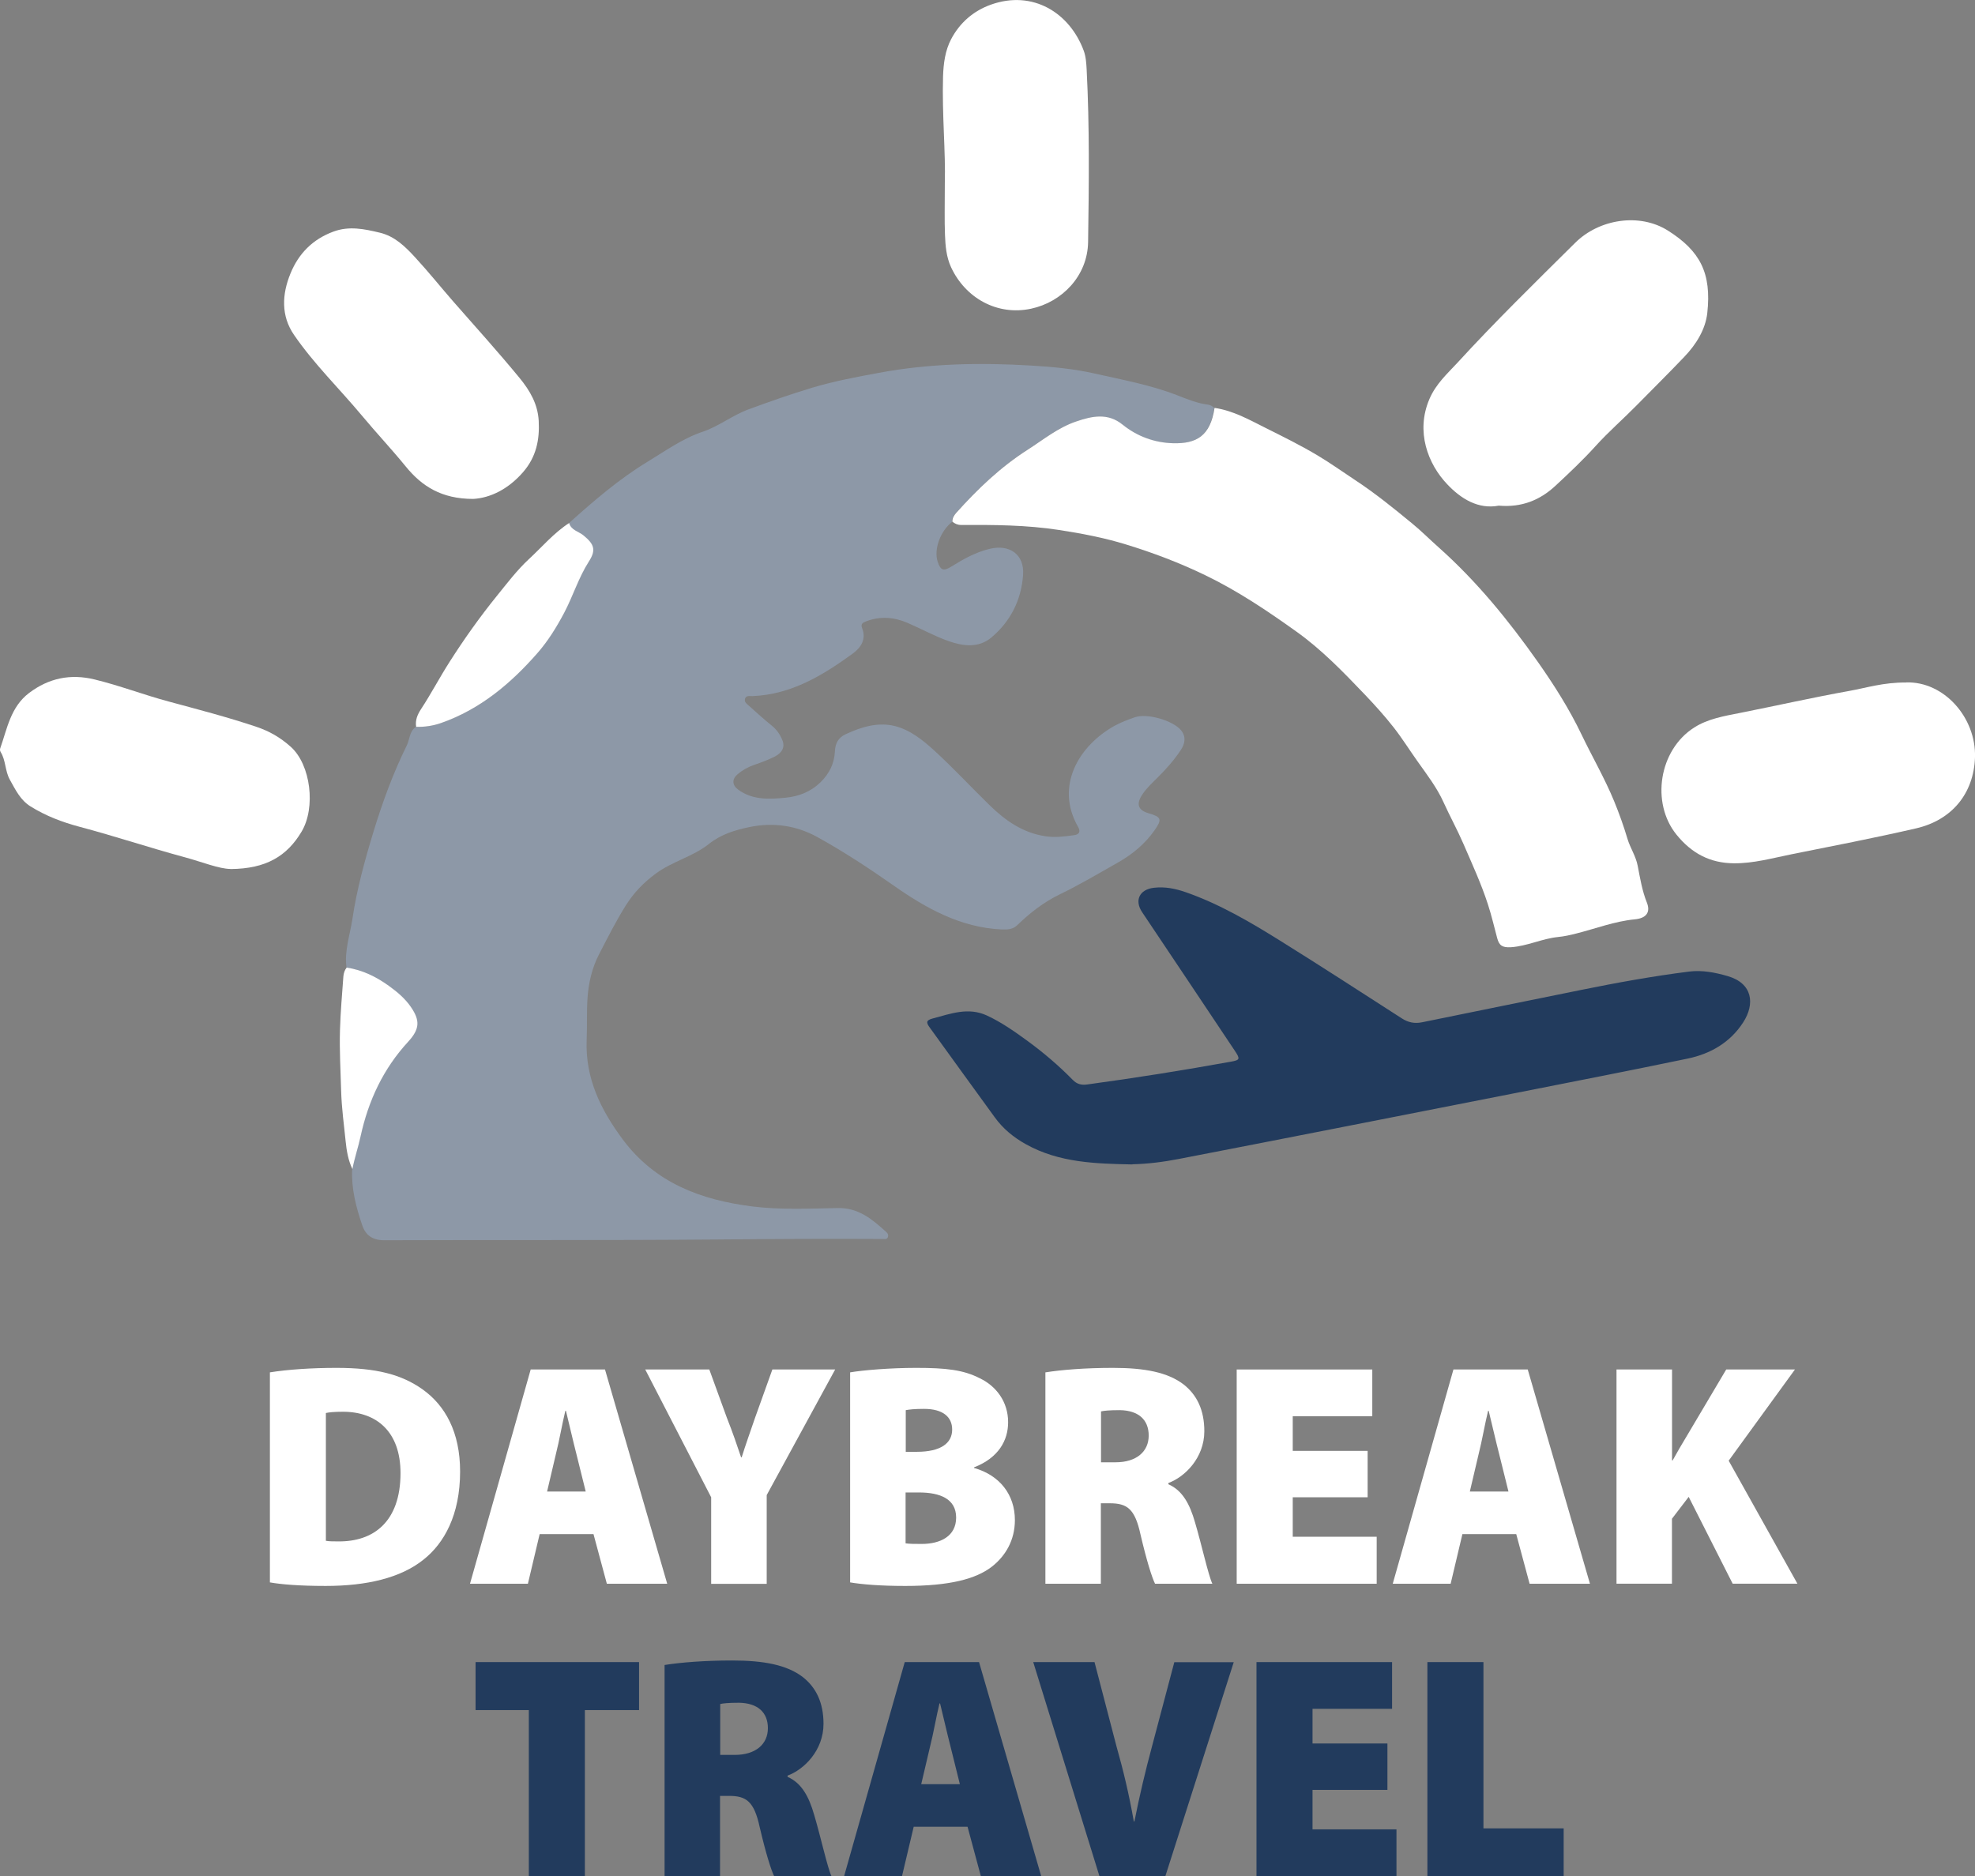 <?xml version="1.0" encoding="UTF-8"?>
<svg xmlns="http://www.w3.org/2000/svg" id="Laag_1" data-name="Laag 1" viewBox="0 0 233.64 222">
  <rect x="0" y="0" width="233.64" height="222" fill="#808080" stroke="none"/>
  <defs>
    <style>
      .cls-1 {
        fill: #223b5d;
      }

      .cls-2 {
        fill: #8d98a7;
      }

      .cls-3 {
        fill: #fff;
      }
    </style>
  </defs>
  <path class="cls-2" d="M112.67,61.72c-1.41,1.07-2.22,3.25-1.75,4.72.34,1.06.71,1.17,1.63.59,1.41-.88,2.86-1.69,4.51-2.09,2.38-.58,4.14.66,3.97,3.08-.21,2.96-1.48,5.51-3.77,7.42-1.53,1.27-3.36,1-5.05.41-1.67-.59-3.23-1.46-4.86-2.16-1.59-.68-3.22-.81-4.88-.18-.41.16-.68.3-.48.82.51,1.3-.14,2.29-1.1,2.99-3.56,2.59-7.28,4.85-11.86,5.04-.33.01-.77-.12-.9.33-.11.4.26.62.51.85.88.79,1.76,1.59,2.68,2.33.57.46.96,1.04,1.22,1.67.39.91-.1,1.57-.88,1.97-.77.39-1.6.7-2.42.98-.74.25-1.4.62-1.99,1.12-.67.57-.65,1.28.07,1.81,1.71,1.26,3.68,1.15,5.62.96,1.54-.15,2.96-.69,4.12-1.82,1.05-1.03,1.64-2.22,1.71-3.68.05-.91.36-1.59,1.29-2.02,1.86-.86,3.8-1.45,5.79-.96,1.84.46,3.34,1.68,4.75,2.97,2.23,2.05,4.29,4.27,6.45,6.38,1.87,1.83,3.93,3.28,6.61,3.69,1.17.18,2.29.03,3.43-.13.57-.08.77-.41.45-.97-2.78-4.84.11-9.64,4.32-11.97.76-.42,1.58-.72,2.4-1.01,1.44-.5,4.52.38,5.47,1.56.61.76.45,1.59-.05,2.33-.79,1.19-1.74,2.26-2.76,3.27-.64.64-1.31,1.25-1.81,2.02-.72,1.1-.48,1.82.76,2.18,1.52.44,1.63.71.71,2.02-1.12,1.59-2.59,2.82-4.28,3.78-2.3,1.31-4.58,2.66-6.96,3.81-1.9.93-3.5,2.18-5,3.63-.49.48-1.09.54-1.82.51-4.91-.22-8.99-2.52-12.85-5.23-2.91-2.04-5.88-3.99-8.99-5.71-2.47-1.36-5.19-1.76-8-1.18-1.74.36-3.37.85-4.83,2.01-1.87,1.49-4.31,2.05-6.26,3.49-1.44,1.06-2.61,2.26-3.58,3.81-1.18,1.89-2.17,3.86-3.18,5.82-.78,1.52-1.19,3.26-1.32,4.99-.12,1.7-.04,3.41-.11,5.11-.17,4.49,1.66,8.22,4.26,11.72,3.84,5.16,9.24,7.17,15.33,7.94,3.37.42,6.76.25,10.13.19,2.45-.05,4.08,1.35,5.72,2.83.19.17.3.4.17.66-.12.23-.31.17-.53.17-6.59-.04-13.18,0-19.77.06-13.08.11-26.17.04-39.25.09-1.39,0-2.21-.59-2.61-1.78-.73-2.14-1.3-4.33-1.19-6.63.25-1.31.69-2.58.97-3.88.92-4.22,2.68-8,5.62-11.18,1.36-1.47,1.45-2.48.33-4.12-.7-1.03-1.64-1.79-2.61-2.5-1.49-1.08-3.13-1.88-4.98-2.16-.27-1.98.41-3.86.7-5.77.52-3.5,1.46-6.92,2.49-10.31,1.07-3.5,2.32-6.93,3.94-10.21.36-.73.3-1.68,1.08-2.19,1.01.02,2-.13,2.96-.46,4.63-1.62,8.24-4.67,11.4-8.28,1.24-1.42,2.25-3.05,3.15-4.75,1.05-1.99,1.7-4.16,2.92-6.07.88-1.38.63-2.06-.64-3.1-.57-.47-1.45-.59-1.69-1.45,2.94-2.65,5.94-5.23,9.32-7.28,2.11-1.28,4.12-2.74,6.54-3.55,1.87-.63,3.48-1.93,5.37-2.63,2.5-.92,5-1.8,7.56-2.57,2.61-.78,5.25-1.27,7.89-1.76,5.96-1.11,11.96-1.22,18-.86,2.54.15,5.07.39,7.54.95,3.27.74,6.59,1.34,9.75,2.57,1.18.46,2.37.95,3.65,1.11.29.04.52.19.72.39-.5,3.33-2.13,4.26-4.92,4.18-2.17-.06-4.23-.8-5.96-2.2-1.76-1.43-3.63-1.01-5.5-.37-2.13.72-3.86,2.15-5.73,3.34-3.22,2.06-5.92,4.67-8.46,7.48-.26.28-.47.61-.44,1.03h.04Z"></path>
  <path class="cls-3" d="M112.67,61.72c-.02-.41.19-.74.44-1.03,2.53-2.82,5.24-5.42,8.46-7.48,1.87-1.2,3.6-2.62,5.73-3.34,1.87-.64,3.74-1.06,5.5.37,1.73,1.4,3.79,2.14,5.96,2.2,2.79.08,4.42-.86,4.92-4.18,2.21.32,4.12,1.41,6.06,2.38,2.08,1.04,4.17,2.07,6.17,3.27,1.49.89,2.9,1.9,4.34,2.85,2.38,1.56,4.59,3.35,6.79,5.16,1.1.9,2.1,1.91,3.16,2.85,4.48,3.99,8.27,8.64,11.71,13.52,1.92,2.73,3.73,5.58,5.19,8.63,1.26,2.63,2.73,5.15,3.84,7.85.6,1.46,1.14,2.96,1.59,4.48.33,1.1.99,2.03,1.21,3.2.28,1.45.52,2.93,1.08,4.33.46,1.15-.06,1.86-1.42,1.99-2.4.23-4.63,1.1-6.94,1.68-.7.18-1.42.34-2.14.41-1.9.19-3.64,1.08-5.58,1.21-1.04.06-1.39-.22-1.62-1.06-.36-1.34-.67-2.69-1.1-4.01-.8-2.47-1.89-4.82-2.92-7.21-.72-1.66-1.59-3.23-2.33-4.87-.78-1.73-1.96-3.27-3.07-4.83-.96-1.35-1.83-2.75-2.85-4.05-1.05-1.34-2.2-2.61-3.37-3.84-2.55-2.67-5.12-5.34-8.14-7.49-3.44-2.46-6.94-4.81-10.77-6.66-3.04-1.47-6.19-2.66-9.39-3.64-2.57-.79-5.24-1.3-7.92-1.71-3.84-.59-7.69-.61-11.56-.59-.42,0-.74-.15-1.05-.4h.02Z"></path>
  <path class="cls-1" d="M133.97,137.77c-4.33-.09-8.65-.19-12.59-2.38-1.46-.81-2.72-1.84-3.69-3.18-2.59-3.54-5.14-7.11-7.72-10.66-.43-.59-.4-.85.37-1.05,2.12-.56,4.2-1.37,6.41-.35,1.72.8,3.26,1.88,4.78,2.99,1.92,1.4,3.72,2.94,5.38,4.63.49.5,1,.63,1.69.54,5.7-.77,11.38-1.68,17.03-2.7,1.05-.19,1.1-.31.46-1.27-3.65-5.48-7.32-10.95-10.98-16.42-.93-1.39-.31-2.68,1.37-2.88,1.31-.16,2.55.09,3.79.52,3.98,1.39,7.59,3.51,11.14,5.72,4.85,3.02,9.64,6.13,14.44,9.22.75.48,1.5.63,2.38.45,6.28-1.29,12.56-2.55,18.83-3.83,4.24-.86,8.49-1.63,12.77-2.17,1.54-.19,3.04.1,4.53.53,2.98.85,3.28,3.29,1.85,5.49-1.54,2.38-3.87,3.72-6.58,4.28-6.82,1.42-13.65,2.75-20.49,4.1-6.73,1.33-13.46,2.65-20.2,3.97-6.49,1.27-12.98,2.55-19.48,3.8-1.81.35-3.65.59-5.51.63l.02.02Z"></path>
  <path class="cls-3" d="M177.33,59.82c-2.46.48-4.52-.82-6.14-2.54-2.25-2.37-3.75-6.2-2.09-10.07.77-1.8,2.12-3,3.34-4.32,4.47-4.88,9.2-9.5,13.9-14.16,2.84-2.82,7.61-3.57,10.97-1.45,3.81,2.41,5.18,5.02,4.66,9.76-.22,1.95-1.32,3.72-2.73,5.19-1.85,1.94-3.76,3.83-5.64,5.74-1.58,1.61-3.3,3.1-4.82,4.78s-3.15,3.22-4.8,4.75c-1.82,1.68-3.96,2.55-6.64,2.33h0Z"></path>
  <path class="cls-3" d="M225.49,80.74c4.49-.14,8.29,4.17,8.15,8.85-.14,4.31-2.75,7.45-6.98,8.42-4.9,1.13-9.83,2.08-14.76,3.07-2.24.45-4.46,1.08-6.78,1.06-2.84-.02-5.02-1.19-6.81-3.41-3.01-3.74-2.08-9.99,2.12-12.66,1.62-1.03,3.53-1.35,5.41-1.72,4.32-.86,8.62-1.83,12.96-2.61,2.01-.36,3.98-1.01,6.7-.99h-.01Z"></path>
  <path class="cls-3" d="M27.27,102.81c-1.36-.01-3.34-.82-5.36-1.37-4.19-1.13-8.31-2.51-12.5-3.62-2.07-.55-4-1.29-5.8-2.41-1.2-.75-1.77-1.95-2.44-3.15-.59-1.06-.47-2.29-1.1-3.3-.07-.11-.09-.29-.05-.4.83-2.35,1.23-4.91,3.42-6.57,2.34-1.77,4.91-2.29,7.75-1.6,2.96.72,5.82,1.82,8.76,2.61,3.47.94,6.96,1.84,10.37,2.99,1.53.51,2.84,1.26,4.08,2.37,2.37,2.13,2.97,7.19,1.28,10.03-1.73,2.91-4.21,4.4-8.39,4.43h-.02Z"></path>
  <path class="cls-3" d="M55.99,59.03c-3.75,0-6.08-1.49-8-3.85-1.67-2.05-3.48-3.97-5.17-6-2.67-3.2-5.68-6.12-8.04-9.56-1.55-2.26-1.43-4.8-.41-7.28.97-2.36,2.63-4.03,5.05-4.93,1.87-.7,3.68-.32,5.51.12,1.78.42,3.02,1.66,4.19,2.93,1.58,1.71,3.03,3.53,4.56,5.28,2.61,2.97,5.26,5.91,7.77,8.96,1.25,1.52,2.17,3.11,2.28,5.1.12,2.24-.3,4.28-1.85,6.06-1.75,2.02-3.89,3.06-5.9,3.17h0Z"></path>
  <path class="cls-3" d="M111.77,21.72c.11-3.68-.34-8.17-.21-12.66.05-1.55.25-3.08.96-4.43,1.02-1.93,2.61-3.33,4.7-4.08,4.95-1.77,9.32.96,10.98,5.44.26.7.31,1.49.35,2.25.35,6.79.27,13.59.17,20.39-.06,4.03-3.1,7.11-6.73,7.89-4.02.87-7.79-1.26-9.48-4.9-.57-1.24-.67-2.54-.72-3.84-.07-1.74-.02-3.49-.02-6.05h0Z"></path>
  <path class="cls-3" d="M67.33,61.89c.24.85,1.12.98,1.69,1.45,1.27,1.04,1.53,1.72.64,3.1-1.22,1.91-1.87,4.08-2.92,6.07-.9,1.7-1.91,3.33-3.15,4.75-3.16,3.61-6.78,6.66-11.4,8.28-.96.34-1.95.48-2.96.46-.12-.8.14-1.43.59-2.12,1.18-1.8,2.18-3.71,3.34-5.53,1.73-2.72,3.6-5.35,5.63-7.86,1.2-1.48,2.37-3.03,3.76-4.32,1.57-1.45,2.96-3.11,4.78-4.29h0Z"></path>
  <path class="cls-3" d="M41.02,114.48c1.85.28,3.48,1.08,4.98,2.16.98.71,1.91,1.48,2.61,2.5,1.12,1.63,1.03,2.64-.33,4.12-2.94,3.19-4.7,6.96-5.62,11.18-.28,1.3-.72,2.57-.97,3.88-.5-1.04-.69-2.19-.8-3.29-.2-1.96-.47-3.91-.53-5.89-.07-2.43-.21-4.85-.14-7.28.06-2.11.25-4.21.4-6.32.03-.38.14-.75.39-1.06h0Z"></path>
  <g>
    <path class="cls-1" d="M62.56,202.33h-6.3v-5.68h19.34v5.68h-6.41v19.67h-6.63v-19.67Z"></path>
    <path class="cls-1" d="M78.64,196.99c1.87-.3,4.69-.53,7.98-.53,3.77,0,6.48.53,8.35,1.96,1.58,1.24,2.45,3.04,2.45,5.53,0,3.16-2.31,5.42-4.25,6.13v.15c1.65.72,2.53,2.33,3.15,4.51.77,2.59,1.58,6.28,2.05,7.26h-6.78c-.37-.75-.99-2.71-1.72-5.83-.66-3.04-1.58-3.69-3.63-3.69h-1.06v9.52h-6.56v-25.01h0ZM85.2,207.63h1.72c2.49,0,3.92-1.28,3.92-3.16s-1.21-2.97-3.41-3.01c-1.25,0-1.9.07-2.23.15v6.02h0Z"></path>
    <path class="cls-1" d="M108.09,216.13l-1.39,5.87h-6.85l7.18-25.35h8.79l7.36,25.35h-7.14l-1.58-5.87h-6.38,0ZM113.55,211.09l-1.13-4.55c-.37-1.43-.84-3.5-1.21-5h-.07c-.37,1.5-.73,3.61-1.1,5.04l-1.06,4.51h4.58,0Z"></path>
    <path class="cls-1" d="M130.07,222l-7.84-25.35h7.25l2.6,9.97c.8,2.82,1.47,5.6,2.05,8.88h.07c.62-3.12,1.32-6.05,2.05-8.76l2.67-10.08h7.03l-8.1,25.35h-7.8,0Z"></path>
    <path class="cls-1" d="M164.13,211.77h-8.86v4.67h9.93v5.56h-16.56v-25.35h16.04v5.53h-9.41v4.1h8.86v5.49h0Z"></path>
    <path class="cls-1" d="M168.86,196.65h6.63v19.67h9.49v5.68h-16.12v-25.35h0Z"></path>
  </g>
  <g>
    <path class="cls-3" d="M31.93,162.37c2.13-.34,4.95-.53,7.88-.53,4.73,0,7.69.79,10.15,2.52,2.71,1.92,4.47,5.08,4.47,9.74,0,5.16-1.9,8.5-4.32,10.42-2.71,2.18-6.74,3.12-11.58,3.12-3.18,0-5.31-.19-6.6-.42v-24.86h0ZM38.56,182.3c.33.07.95.07,1.39.07,4.28.07,7.43-2.37,7.43-8.08,0-4.93-2.86-7.26-6.81-7.26-1.06,0-1.68.07-2.02.15v15.12h0Z"></path>
    <path class="cls-3" d="M63.84,181.51l-1.39,5.87h-6.85l7.18-25.35h8.79l7.36,25.35h-7.14l-1.58-5.87h-6.38,0ZM69.29,176.47l-1.13-4.55c-.37-1.43-.84-3.5-1.21-5h-.07c-.37,1.5-.73,3.61-1.1,5.04l-1.06,4.51h4.58,0Z"></path>
    <path class="cls-3" d="M84.13,187.38v-10.23l-7.8-15.12h7.58l2.08,5.72c.7,1.77,1.13,3.04,1.68,4.67h.07c.48-1.54.99-2.94,1.58-4.67l2.05-5.72h7.43l-8.1,14.86v10.5h-6.6.01Z"></path>
    <path class="cls-3" d="M100.58,162.37c1.5-.26,4.76-.53,7.8-.53,3.52,0,5.6.23,7.55,1.24,1.9.91,3.33,2.75,3.33,5.19,0,2.15-1.13,4.21-4.03,5.34v.07c3.04.86,4.83,3.16,4.83,6.17,0,2.37-1.1,4.25-2.75,5.53-1.87,1.43-4.95,2.26-10.22,2.26-3,0-5.16-.19-6.52-.42v-24.86h0ZM107.14,171.77h1.32c2.82,0,4.18-1.01,4.18-2.63,0-1.5-1.1-2.45-3.33-2.45-1.1,0-1.72.07-2.16.15v4.93h0ZM107.14,182.6c.48.07,1.06.07,1.9.07,2.2,0,4.07-.91,4.07-3.12s-1.9-2.97-4.4-2.97h-1.58v6.02Z"></path>
    <path class="cls-3" d="M123.69,162.37c1.87-.3,4.69-.53,7.98-.53,3.77,0,6.48.53,8.35,1.96,1.58,1.24,2.45,3.04,2.45,5.53,0,3.16-2.31,5.42-4.25,6.13v.15c1.65.72,2.53,2.33,3.15,4.51.77,2.59,1.58,6.28,2.05,7.26h-6.78c-.37-.75-.99-2.71-1.72-5.83-.66-3.04-1.58-3.69-3.63-3.69h-1.06v9.52h-6.56v-25.01h0ZM130.25,173.01h1.72c2.49,0,3.92-1.28,3.92-3.16s-1.21-2.97-3.41-3.01c-1.25,0-1.9.07-2.23.15v6.02h0Z"></path>
    <path class="cls-3" d="M161.79,177.15h-8.86v4.67h9.93v5.56h-16.56v-25.35h16.04v5.53h-9.41v4.1h8.86v5.49h0Z"></path>
    <path class="cls-3" d="M173,181.51l-1.39,5.87h-6.85l7.18-25.35h8.79l7.36,25.35h-7.14l-1.58-5.87h-6.38,0ZM178.45,176.47l-1.13-4.55c-.37-1.43-.84-3.5-1.21-5h-.07c-.37,1.5-.73,3.61-1.1,5.04l-1.06,4.51h4.58,0Z"></path>
    <path class="cls-3" d="M191.24,162.03h6.56v10.76h.07c.52-.94,1.06-1.88,1.61-2.78l4.73-7.98h8.13l-7.84,10.79,8.13,14.55h-7.66l-5.2-10.27-1.98,2.59v7.68h-6.56v-25.35h0Z"></path>
  </g>
</svg>
